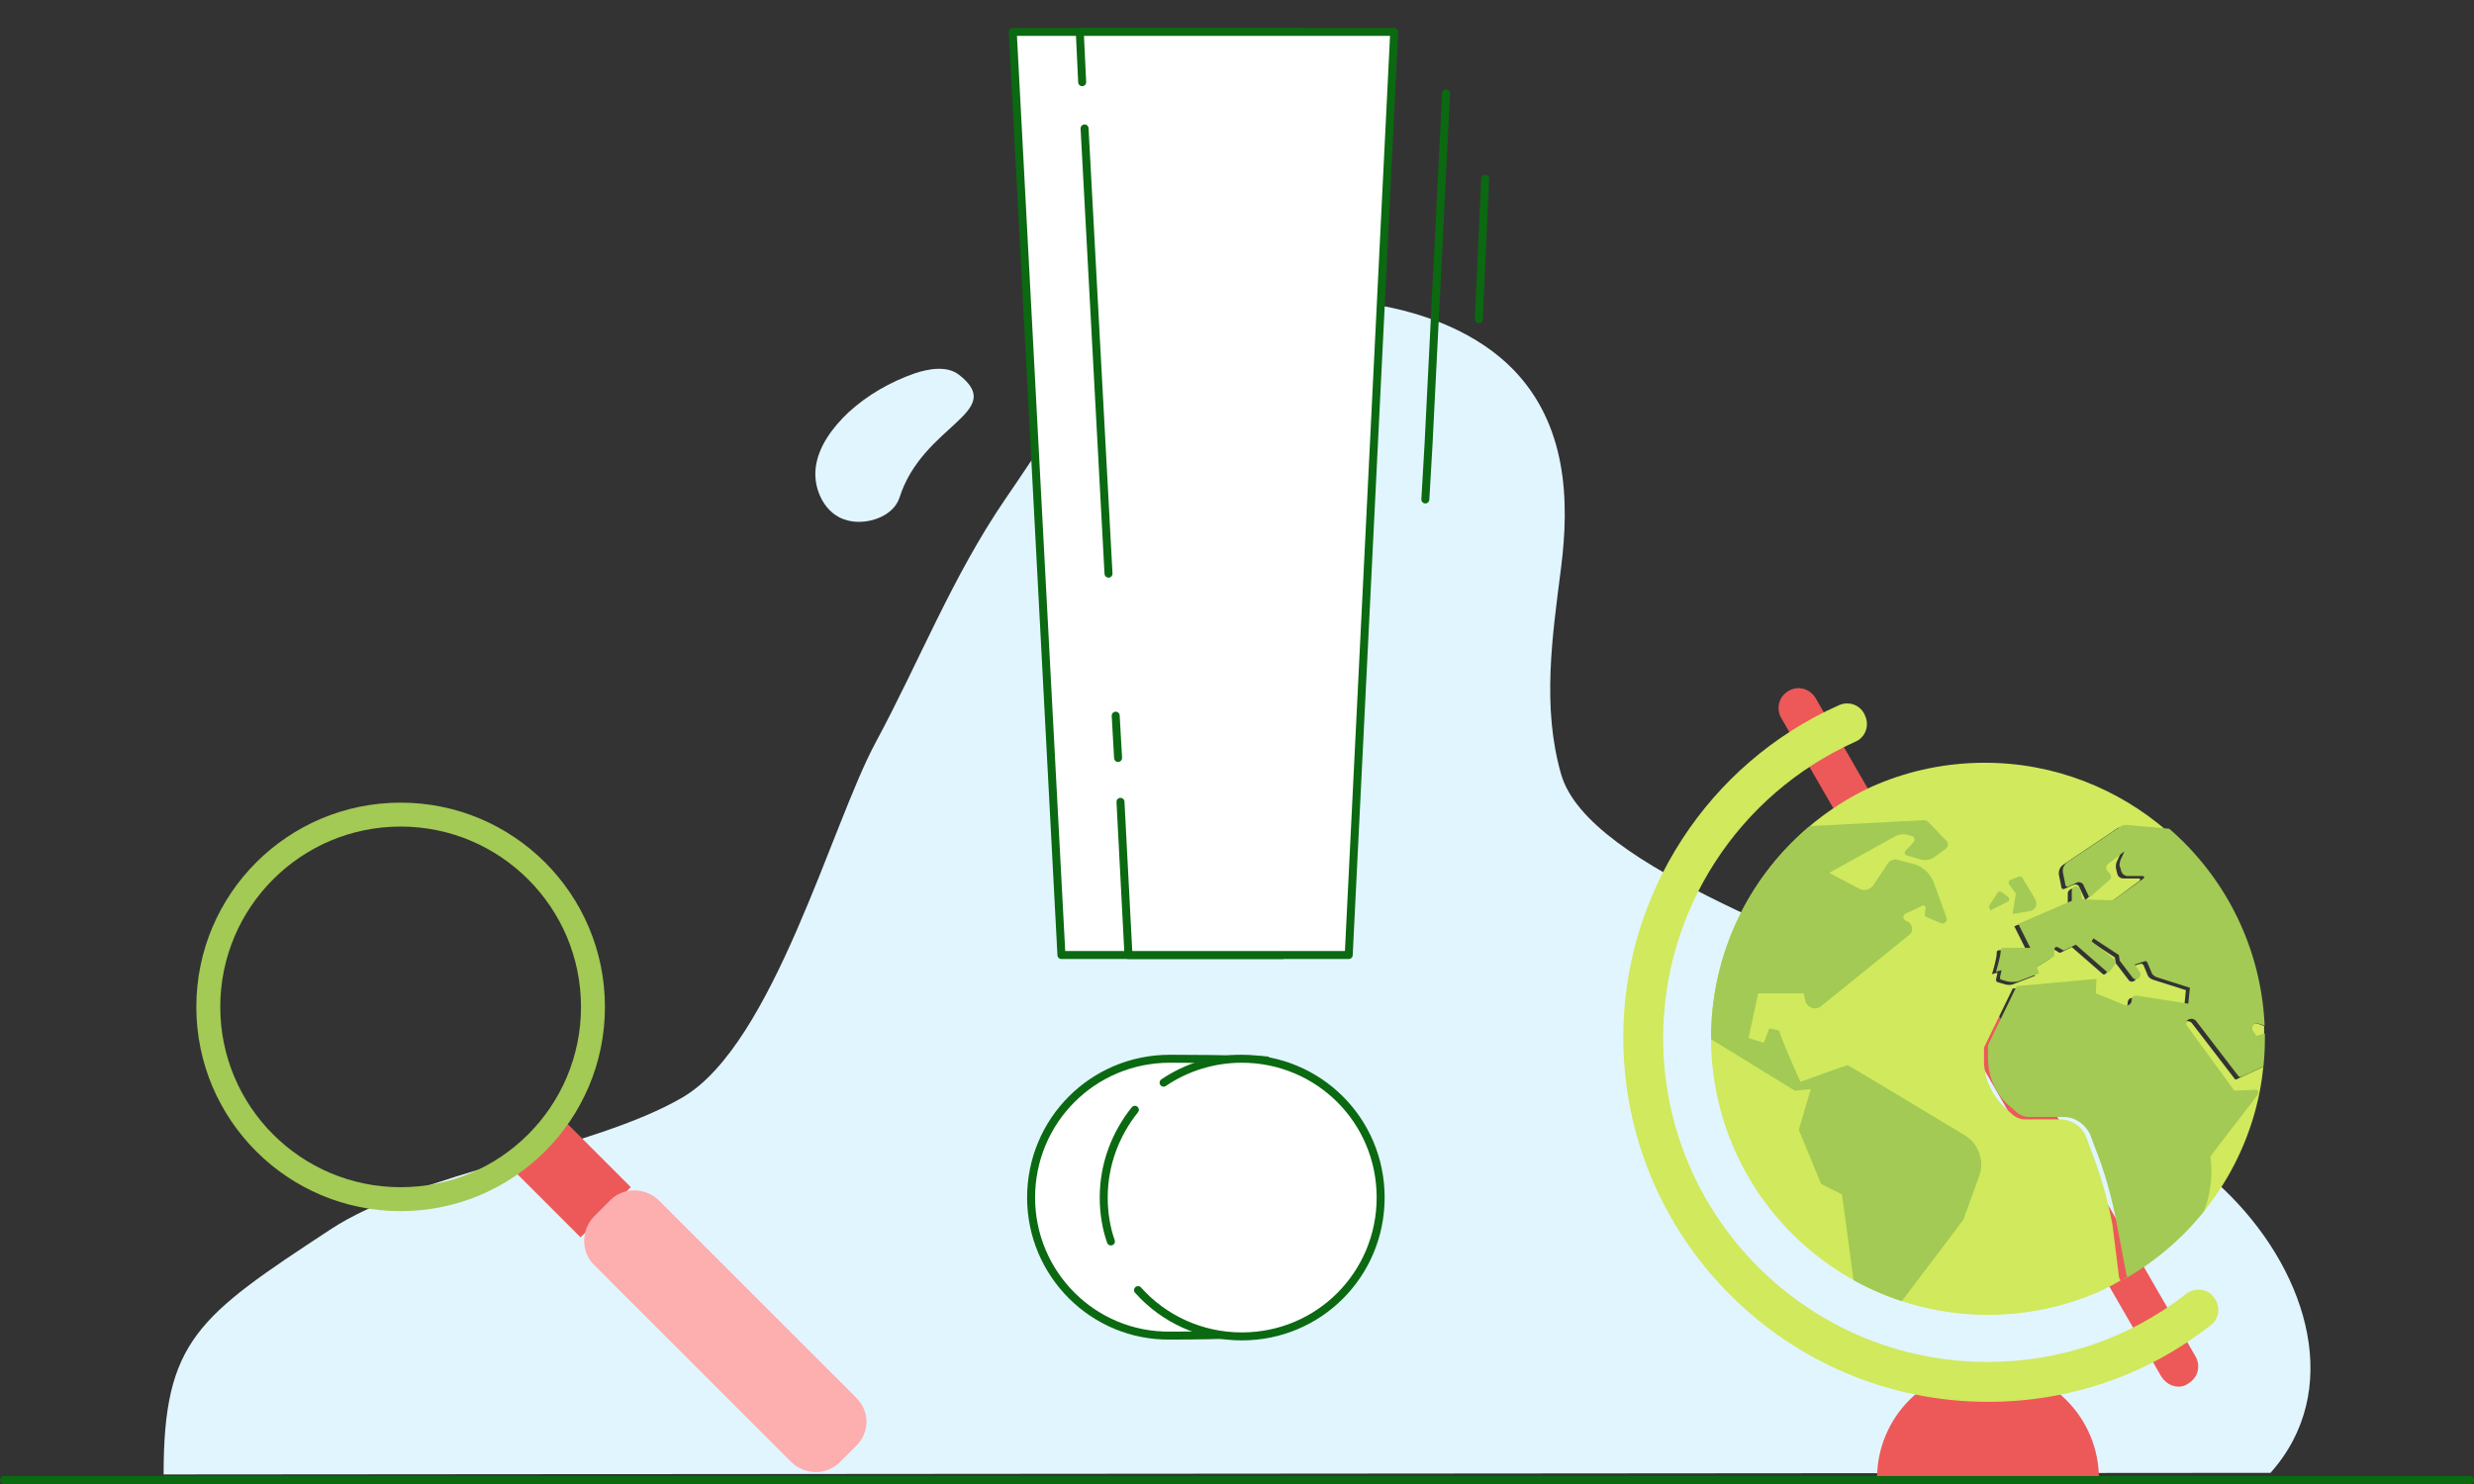 <svg version="1.1" id="Layer_1" xmlns="http://www.w3.org/2000/svg" xmlns:xlink="http://www.w3.org/1999/xlink" x="0px" y="0px"
	 width="310px" height="186px" viewBox="0 0 310 186" style="enable-background:new 0 0 310 186;" xml:space="preserve">
<rect x="0" y="0" width="310" height="186" fill="#333333" stroke="none"/>
<style type="text/css">
	.st0{fill:#E1F4FD;}
	.st1{fill:#E1F5FF;}
	.st2{fill:#ED5958;}
	.st3{fill:#D0E95D;}
	.st4{fill:none;}
	.st5{clip-path:url(#SVGID_6_);}
	.st6{fill:#A2CA54;}
	.st7{fill:#FFFFFF;stroke:#0B6911;stroke-linecap:round;stroke-linejoin:round;stroke-miterlimit:10;}
	.st8{fill:#FFFFFF;}
	.st9{fill:none;stroke:#0B6911;stroke-linecap:round;stroke-linejoin:round;stroke-miterlimit:10;}
	.st10{fill:#DBE684;}
	.st11{fill:#73B448;}
	.st12{fill:#F4FCA0;}
	.st13{fill:#0B6911;}
	.st14{fill:#FDAEAF;}
	.st15{fill:none;stroke:#A2CA54;stroke-width:3;stroke-miterlimit:10;}
	.st16{clip-path:url(#SVGID_12_);}
</style>
<g>
	<g>
		<g>
			<g>
				<defs>
					<rect id="SVGID_1_" x="-1251.3" width="310" height="186"/>
				</defs>
				<clipPath id="SVGID_2_">
					<use xlink:href="#SVGID_1_"  style="overflow:visible;"/>
				</clipPath>
			</g>
		</g>
	</g>
</g>
<g>
	<g>
		<g>
			<g>
				<defs>
					<rect id="SVGID_3_" x="-1251.3" y="288" width="310" height="186"/>
				</defs>
				<clipPath id="SVGID_4_">
					<use xlink:href="#SVGID_3_"  style="overflow:visible;"/>
				</clipPath>
			</g>
		</g>
	</g>
</g>
<g>
	<g>
		<g>
			<g>
				<path class="st0" d="M594,1661.3c4.1-11.1,12.9-19.6,22-24.5c9.1-4.8,18.9-7.7,27.7-13.4c8.8-5.6,16.8-14.9,18.8-27
					c2.2-13.2-3.5-26.6-2.5-40.1c1.4-19.4,17-33.8,32.7-35s30.8,8,43.1,20.1c14.8,14.6,26.5,33.4,39.8,50.2
					c13.3,16.8,28.9,32.3,47.4,37.1c8.9,2.3,18.4,2.2,26.5,7.1s14.6,15.5,10.3,25.4"/>
				<path class="st0" d="M658.1,1531.4c-3.6,1.9-3.9,3.9-4.9,7.9c-0.6,2-1.1,4.5-3,5.1c-1.3,0.4-2.9-0.2-3.8-1.3s-1.2-2.6-1.3-3.9
					c-0.1-3.6,1.3-7.2,3.9-9.8s6.1-4.1,9.7-4.2c1.1,0,2.2,0,3,0.5s1.5,1.6,1.3,2.6c-0.4,1.3-1.8,1.8-3,2.2L658.1,1531.4z"/>
			</g>
			<g>
				<path class="st1" d="M831.8,1579.8c-2.3-1-4.5-2.8-6.4-6c-0.7-1.2-1.3-2.8-0.6-4c0.7-1.3,2.6-1.6,4-1s2.3,1.9,3.1,3.2
					c0.7,1.3,1.4,2.7,2.4,3.9c0.5,0.5,1,1,1.5,1.6s0.6,1.4,0.4,2c-0.3,0.7-1.2,1.1-2,1.1C833.3,1580.5,832.6,1580.1,831.8,1579.8z"
					/>
			</g>
			<g>
				<g>
					<path class="st2" d="M644,1648.6c-7.7,0-13.9,6.2-13.9,13.9h27.8C657.9,1654.8,651.7,1648.6,644,1648.6z"/>
				</g>
				<g>
					<path class="st2" d="M667.8,1651c-0.9,0-1.7-0.5-2.2-1.3l-47.6-82.5c-0.7-1.2-0.3-2.7,0.9-3.4c1.2-0.7,2.7-0.3,3.4,0.9
						l47.6,82.5c0.7,1.2,0.3,2.7-0.9,3.4C668.7,1650.9,668.2,1651,667.8,1651z"/>
				</g>
				<g>
					<path class="st3" d="M644,1652.9c-25.2,0-45.7-20.5-45.7-45.7c0-17.9,10.6-34.3,27-41.6c1.3-0.6,2.8,0,3.3,1.3
						c0.6,1.3,0,2.8-1.3,3.3c-14.6,6.6-24,21.1-24,37.1c0,22.4,18.2,40.6,40.6,40.6c9.1,0,17.7-2.9,24.9-8.5
						c1.1-0.9,2.7-0.7,3.5,0.4s0.7,2.7-0.4,3.5C663.9,1649.6,654.2,1652.9,644,1652.9z"/>
				</g>
				<circle class="st4" cx="644" cy="1607.2" r="34.7"/>
				<g>
					<defs>
						<circle id="SVGID_5_" cx="644" cy="1607.2" r="34.7"/>
					</defs>
					<clipPath id="SVGID_6_">
						<use xlink:href="#SVGID_5_"  style="overflow:visible;"/>
					</clipPath>
					<g class="st5">
						<g>
							<path class="st3" d="M659.5,1630.6c-0.6-3.2-1.5-6.3-2.7-9.4l-0.6-1.6c-0.5-1.3-1.8-2.2-3.3-2.2l-4.4,0c-0.5,0-1-0.2-1.4-0.5
								l-0.8-0.7c-1.8-1.6-2.9-3.8-2.9-6.2v-1.6l3.6-7.4l10-0.9l-0.1,1.8l3.7,1.5c0.4,0.2,0.8-0.1,0.8-0.6c0-0.4,0.3-0.7,0.7-0.6
								l6.4,1l0.2-2l-4.1-1.3c-0.3-0.1-0.6-0.3-0.7-0.6l-0.5-1.2c-0.1-0.2-0.2-0.2-0.4-0.2c-0.4,0.1-1.1,0.4-1.2,0.4
								c0,0,0.3,0.5,0.6,0.9c0.2,0.2,0.1,0.6-0.1,0.8l0,0c-0.3,0.2-0.6,0.2-0.8-0.1l-1.6-2.1l-0.1-0.7l-3.2-2.1l-0.2,0.4l2.8,2.2
								c0.2,0.2,0.3,0.5,0.1,0.7l-0.6,0.8c-0.1,0.1-0.3,0.2-0.4,0.1l-3.9-3.4l-1.4,0.7c-0.1,0-0.1,0-0.2,0c0,0-0.6-0.5-0.9-0.4
								c-0.2,0.1-0.2,1-0.2,1c0,0.1,0,0.1-0.1,0.2l-2.1,1.3l0.3,0.8l-2.6,1c-0.4,0.2-0.9,0.2-1.4,0l-0.7-0.2c-0.1,0-0.2-0.2-0.2-0.3
								l0.2-0.9l-0.7,0.2c0,0,0.6-1.9,0.6-2.7c0-0.2,0.1-0.3,0.3-0.3h3.4l-1.5-3l6.7-2.9l0-1.2c0-0.3,0.2-0.5,0.5-0.6l0,0
								c0.3,0,0.6,0.2,0.6,0.5l0.2,1.1c0,0,3.7,0.1,3.9,0.1c0.4-0.1,2.8-2,3.8-2.7c0.1-0.1,0.1-0.3-0.1-0.3l-1.9,0
								c-0.4,0-0.7-0.2-0.8-0.6l-0.1-0.4c-0.1-0.3-0.1-0.7,0-1l0.5-1.1l-2.1,1.6c-0.3,0.2-0.3,0.6,0,0.9l0.2,0.2
								c0.3,0.2,0.2,0.6,0,0.9l-2.5,2.2l-0.8-1.7c-0.1-0.2-0.4-0.3-0.7-0.2l-1.1,0.5c-0.2,0.1-0.4,0-0.4-0.2l-0.3-1.5
								c-0.1-0.5,0.1-1,0.5-1.3l6.7-4.5c0.2-0.2,0.5-0.2,0.8-0.2l5.6,0.5c-6.1-5.3-14.1-8.6-22.9-8.6c-19.2,0-34.7,15.5-34.7,34.7
								c0,19.2,15.5,34.7,34.7,34.7c6.2,0,12-1.6,17-4.5c-0.1-0.2-0.2-0.4-0.2-0.6L659.5,1630.6z"/>
							<path class="st3" d="M674.8,1612.4l-5.3-6.9c-0.2-0.3-0.6-0.4-1-0.2c-0.4,0.2-0.2,0.7,0,1l5.7,7.8c0,0.1,0.1,0.1,0.2,0.1
								l2.5-0.1c0.3,0,0.5,0.4,0.3,0.6l-5.9,7.7c0,0-0.1,0.1,0,0.2l0,0.1c0.3,2.5-0.1,5-1.1,7.3c4.5-5.2,7.5-11.8,8.2-19.1l-3.4,1.6
								C675,1612.5,674.9,1612.5,674.8,1612.4z"/>
							<path class="st3" d="M677.8,1605.4c-0.5-0.2-1,0.4-0.7,0.9l0.4,0.6c0.1,0.1,0.1,0.1,0.2,0.1l0.9-0.2c0-0.4,0-0.7,0-1.1
								L677.8,1605.4z"/>
							<path class="st6" d="M678.5,1610.8l3.6-1.7l-2.5-2.4l-1,0.2c0,0.1,0,0.3,0,0.4C678.7,1608.4,678.6,1609.6,678.5,1610.8z"/>
							<path class="st6" d="M678.7,1605.7l11,4l0.2-31.5l-11.1,4l-11.9-1.1C673.8,1587.2,678.2,1595.9,678.7,1605.7z"/>
							<path class="st6" d="M661,1637.5c0.3,0.5,0.9,0.8,1.6,0.8l0.3,0c1.3-0.1,2.4-0.8,3.2-1.9l2.7-3.8c0.6-0.9,1.1-1.8,1.5-2.7
								C667.7,1632.9,664.5,1635.5,661,1637.5z"/>
							<path class="st6" d="M677.5,1606.9l-0.4-0.6c-0.3-0.5,0.1-1.1,0.7-0.9l0.9,0.3c-0.4-9.8-4.9-18.6-11.8-24.7l-5.6-0.5
								c-0.3,0-0.6,0-0.8,0.2l-6.7,4.5c-0.4,0.3-0.6,0.8-0.5,1.3l0.3,1.5c0,0.2,0.3,0.3,0.4,0.2l1.1-0.5c0.2-0.1,0.5,0,0.7,0.2
								l0.8,1.7l2.5-2.2c0.3-0.2,0.3-0.6,0-0.9l-0.2-0.2c-0.3-0.2-0.2-0.7,0-0.9l2.1-1.6l-0.5,1.1c-0.1,0.3-0.2,0.7,0,1l0.1,0.4
								c0.1,0.3,0.4,0.6,0.8,0.6l1.9,0c0.2,0,0.2,0.2,0.1,0.3c-1,0.7-3.4,2.5-3.8,2.7c-0.2,0.1-3.9-0.1-3.9-0.1l-0.2-1.1
								c0-0.3-0.3-0.5-0.6-0.5l0,0c-0.3,0-0.5,0.3-0.5,0.6l0,1.2l-6.7,2.9l1.5,3h-3.4c-0.2,0-0.3,0.1-0.3,0.3c0,0.8-0.6,2.7-0.6,2.7
								l0.7-0.2l-0.2,0.9c0,0.2,0.1,0.3,0.2,0.3l0.7,0.2c0.4,0.1,0.9,0.1,1.4,0l2.6-1l-0.3-0.8l2.1-1.3c0.1,0,0.1-0.1,0.1-0.2
								c0,0-0.1-0.9,0.2-1c0.2-0.1,0.9,0.4,0.9,0.4c0.1,0,0.1,0,0.2,0l1.4-0.7l3.9,3.4c0.1,0.1,0.3,0.1,0.4-0.1l0.6-0.8
								c0.2-0.2,0.1-0.5-0.1-0.7l-2.8-2.2l0.2-0.4l3.2,2.1l0.1,0.7l1.6,2.1c0.2,0.3,0.6,0.3,0.8,0.1l0,0c0.2-0.2,0.3-0.5,0.1-0.8
								c-0.3-0.4-0.6-0.9-0.6-0.9c0,0,0.8-0.3,1.2-0.4c0.2-0.1,0.3,0,0.4,0.2l0.5,1.2c0.1,0.3,0.4,0.5,0.7,0.6l4.1,1.3l-0.2,2
								l-6.4-1c-0.4-0.1-0.7,0.2-0.7,0.6c0,0.4-0.4,0.7-0.8,0.6l-3.7-1.5l0.1-1.8l-10,0.9l-3.6,7.4v1.6c0,2.4,1,4.7,2.9,6.2l0.8,0.7
								c0.4,0.3,0.9,0.5,1.4,0.5l4.4,0c1.4,0,2.7,0.9,3.3,2.2l0.6,1.6c1.2,3,2.1,6.2,2.7,9.4l1.2,6.3c0,0.2,0.1,0.4,0.2,0.6
								c3.5-2,6.7-4.6,9.3-7.6c1-2.3,1.4-4.8,1.1-7.3l0-0.1c0-0.1,0-0.1,0-0.2l5.9-7.7c0.2-0.3,0-0.7-0.3-0.6l-2.5,0.1
								c-0.1,0-0.2,0-0.2-0.1l-5.7-7.8c-0.3-0.3-0.4-0.8,0-1c0.3-0.2,0.8-0.1,1,0.2l5.3,6.9c0.1,0.1,0.2,0.1,0.3,0.1l3.4-1.6
								c0.1-1.2,0.2-2.4,0.2-3.6c0-0.1,0-0.3,0-0.4l-0.9,0.2C677.7,1607,677.6,1607,677.5,1606.9z"/>
						</g>
						<path class="st6" d="M645.7,1588.9c-0.2-0.1-0.4-0.1-0.5,0.1l-1.1,1.7l0.2,0.5l2.2-1.1c0.2-0.1,0.2-0.4,0-0.6L645.7,1588.9z"
							/>
						<path class="st6" d="M647.7,1587.1c0.2-0.1,0.4,0,0.5,0.1c0.3,0.6,1.2,1.9,1.6,2.7c0.2,0.3,0.2,0.8,0,1.1l0,0
							c-0.2,0.2-0.4,0.4-0.7,0.4c-0.7,0.1-2.1,0.4-2.1,0.3c0-0.1,0.4-2.5,0.4-2.5l-0.8-1.1c-0.2-0.2-0.1-0.5,0.1-0.6L647.7,1587.1z"
							/>
						<path class="st6" d="M620.5,1612.8c0,0,5.8-2.1,5.9-2.1c0.1,0,9.7,5.8,14.7,8.8c1.7,1,2.5,3.2,1.8,5.1l-2,5.5l-9.3,12.3
							l2.5,3.8l-0.6,0.7c0,0-5.9-3.2-5.7-3.4c0.1-0.1-2.1-16.6-2.1-16.6l-2.6-1.3l-2.8-6.8l1.5-5.1l-2,0.2l-10.9-6.7l-1.8-25.7
							l28.9-1.5c0.2,0,0.4,0.1,0.5,0.2l2.3,2.4c0.3,0.3,0.2,0.7-0.1,1l-1.4,1c-0.5,0.4-1.2,0.5-1.8,0.3l-1.7-0.5
							c-0.3-0.1-0.3-0.4-0.1-0.6c0.3-0.3,0.7-0.7,1-1.1c0.2-0.2,0.1-0.6-0.2-0.7l-0.7-0.2c-0.5-0.1-1,0-1.4,0.2l-8.3,4.6l3.8,2
							c0.6,0.3,1.3,0.1,1.7-0.4l1.8-2.7c0.3-0.5,0.9-0.7,1.4-0.5l1.9,0.5c1.1,0.3,2.1,1.2,2.5,2.3l1.6,4.4c0.2,0.4-0.3,0.9-0.7,0.7
							c-0.9-0.4-2-0.8-2-0.9c0-0.1,0-0.6,0.1-1c0-0.2-0.2-0.4-0.4-0.3l-2.1,1c-0.4,0.2-0.4,0.7,0,0.9l0.2,0.1
							c0.7,0.3,0.8,1.3,0.2,1.7l-11,8.9c-0.7,0.6-1.8,0.2-2-0.7l-0.2-0.9l-5.7,0l-1.2,5.6l1.9,0.6l0.7-1.8c0,0,1.4,0.2,1.3,0.4
							C617.8,1606.7,620.5,1612.8,620.5,1612.8z"/>
					</g>
				</g>
				<g>
					<defs>
						<path id="SVGID_7_" d="M673.4,1625.7C673.4,1625.7,673.4,1625.7,673.4,1625.7c0.5-0.8,0.9-1.5,1.3-2.3c0,0,0,0,0,0
							c0.4-0.7,0.8-1.5,1.1-2.3c0,0,0-0.1,0.1-0.1c0.3-0.8,0.6-1.5,0.9-2.3c0-0.1,0.1-0.2,0.1-0.3c0.2-0.7,0.5-1.5,0.7-2.2
							c0-0.1,0-0.1,0-0.2c0.2-0.8,0.4-1.6,0.5-2.3c0-0.2,0.1-0.3,0.1-0.5c0.3-1.9,0.5-3.9,0.5-6l0,0l0,0c0-0.1,0-0.3,0-0.4
							c0-0.4,0-0.7,0-1.1v0c-0.6-13.5-8.9-25.1-20.7-30.3c-0.1,0-0.1-0.1-0.2-0.1c-0.4-0.2-0.7-0.3-1.1-0.4
							c-0.1-0.1-0.3-0.1-0.4-0.2c-0.3-0.1-0.7-0.2-1-0.4c-0.2-0.1-0.4-0.1-0.6-0.2c-0.3-0.1-0.6-0.2-0.9-0.3
							c-0.2-0.1-0.4-0.1-0.7-0.2c-0.3-0.1-0.6-0.2-0.9-0.2c-0.3-0.1-0.5-0.1-0.8-0.2c-0.3-0.1-0.5-0.1-0.8-0.2
							c-0.3-0.1-0.6-0.1-0.8-0.2c-0.3,0-0.5-0.1-0.8-0.1c-0.3,0-0.6-0.1-0.9-0.1c-0.2,0-0.5-0.1-0.7-0.1c-0.4,0-0.7-0.1-1.1-0.1
							c-0.2,0-0.4,0-0.6,0c-0.6,0-1.1,0-1.7,0c-5.4,0-10.6,1.2-15.1,3.5l-2.9-5.1c0.5-0.2,1-0.5,1.4-0.7c1.3-0.6,1.8-2.1,1.3-3.3
							c-0.6-1.3-2.1-1.8-3.3-1.3c-0.6,0.3-1.3,0.6-1.9,0.9l-1-1.8c-0.7-1.2-2.2-1.6-3.4-0.9c-1.2,0.7-1.6,2.2-0.9,3.4l1,1.8
							c-12.8,8.4-20.7,22.7-20.7,38.2c0,22.1,15.7,40.5,36.6,44.7c-3,2.5-4.8,6.3-4.8,10.5h27.8c0-4.2-1.9-8-4.8-10.5
							c4-0.8,7.9-2.2,11.5-4l1,1.8c0.5,0.8,1.3,1.3,2.2,1.3c0.4,0,0.9-0.1,1.3-0.3c1.2-0.7,1.6-2.2,0.9-3.4l-1-1.8
							c1-0.7,2-1.4,3-2.1c1.1-0.9,1.3-2.4,0.4-3.5c-0.9-1.1-2.4-1.3-3.5-0.4c-0.8,0.6-1.6,1.2-2.4,1.7l-3-5.1
							C667.4,1633.3,670.8,1629.8,673.4,1625.7z M644,1647.8c-22.4,0-40.6-18.2-40.6-40.6c0-13.7,7-26.4,18.2-33.8l2.9,5.1
							c-9.2,6.2-15.2,16.8-15.2,28.7l0,0l0,0c0,4.8,1,9.4,2.7,13.5c0.3,0.8,0.7,1.5,1.1,2.3c0.2,0.4,0.5,0.9,0.7,1.3
							c1,1.8,2.2,3.6,3.6,5.2c0.6,0.8,1.3,1.5,2,2.2c0,0,0,0,0.1,0.1c1.3,1.3,2.8,2.6,4.3,3.7c1.6,1.2,3.3,2.2,5.2,3.1
							c0,0,0.1,0,0.1,0.1c0.9,0.4,1.7,0.8,2.6,1.1c3.8,1.4,7.9,2.2,12.3,2.2c0.7,0,1.4,0,2.1-0.1c0.2,0,0.4,0,0.6,0
							c0.5,0,1-0.1,1.5-0.2c0.2,0,0.4,0,0.6-0.1c0.6-0.1,1.2-0.2,1.8-0.3c0.1,0,0.1,0,0.2,0c0.7-0.1,1.4-0.3,2.1-0.5
							c0,0,0.1,0,0.1,0c0.6-0.2,1.3-0.4,1.9-0.6c0.1,0,0.2-0.1,0.3-0.1c0.6-0.2,1.3-0.4,1.9-0.7c0,0,0,0,0,0c0.7-0.3,1.4-0.6,2-0.9
							l3,5.1C656.5,1646.4,650.4,1647.8,644,1647.8z"/>
					</defs>
					<clipPath id="SVGID_8_">
						<use xlink:href="#SVGID_7_"  style="overflow:visible;"/>
					</clipPath>
				</g>
			</g>
			<g>
				<g>
					<polygon class="st7" points="703.6,1480.5 740,1480.5 737.4,1596.2 709.8,1596.2 					"/>
					<path class="st7" d="M705.9,1626.6c0-9.6,7.7-17.4,17.4-17.4c7.6,0,12.1,0.2,12.1,0.2c0.6,1.8,5.3,15.1,5.3,17.1
						c0,2.8-3.9,14.8-5.1,17.1c0,0-5.4,0.3-12.3,0.3C713.7,1644,705.9,1636.2,705.9,1626.6z"/>
					<polygon class="st8" points="712,1480.5 751.4,1480.5 745.7,1596.2 718.1,1596.2 					"/>
					<circle class="st8" cx="732.4" cy="1626.6" r="17.4"/>
					<path class="st9" d="M722.5,1612.2"/>
					<path class="st9" d="M715.9,1632.1c-0.6-1.7-0.9-3.6-0.9-5.5c0-4.2,1.5-8,3.9-11"/>
					<path class="st9" d="M722.5,1612.2c2.8-1.9,6.2-3,9.8-3c9.6,0,17.4,7.7,17.4,17.4c0,9.6-7.7,17.4-17.4,17.4
						c-5.1,0-9.8-2.2-13-5.8"/>
				</g>
				<line class="st9" x1="715.6" y1="1548.4" x2="712.6" y2="1492.6"/>
				<line class="st9" x1="716.8" y1="1571.5" x2="716.5" y2="1566.2"/>
				<polyline class="st9" points="712.3,1486.8 712,1480.5 751.4,1480.5 745.7,1596.2 718.1,1596.2 717.1,1577 				"/>
				<g>
					<polyline class="st9" points="757.9,1488.2 755.7,1532.2 755.3,1539.1 					"/>
					<line class="st9" x1="762.8" y1="1498.9" x2="762" y2="1516.5"/>
				</g>
			</g>
		</g>
		<g>
			<path class="st3" d="M838.5,1661.5h-55.8c-0.6,0-1-0.4-1-1v-4.8c0-0.6,0.4-1,1-1h55.8c0.6,0,1,0.4,1,1v4.8
				C839.5,1661.1,839.1,1661.5,838.5,1661.5z"/>
			<path class="st6" d="M841.5,1654.7h-55.8c-0.6,0-1-0.4-1-1v-4.8c0-0.6,0.4-1,1-1h55.8c0.6,0,1,0.4,1,1v4.8
				C842.5,1654.3,842.1,1654.7,841.5,1654.7z"/>
			<path class="st10" d="M836.5,1648h-55.8c-0.6,0-1-0.4-1-1v-4.8c0-0.6,0.4-1,1-1h55.8c0.6,0,1,0.4,1,1v4.8
				C837.5,1647.5,837.1,1648,836.5,1648z"/>
			<path class="st3" d="M838.5,1641.2h-55.8c-0.6,0-1-0.4-1-1v-4.8c0-0.6,0.4-1,1-1h55.8c0.6,0,1,0.4,1,1v4.8
				C839.5,1640.7,839.1,1641.2,838.5,1641.2z"/>
			<path class="st11" d="M836.5,1634.4h-55.8c-0.6,0-1-0.4-1-1v-4.8c0-0.6,0.4-1,1-1h55.8c0.6,0,1,0.4,1,1v4.8
				C837.5,1634,837.1,1634.4,836.5,1634.4z"/>
			<path class="st3" d="M838.5,1627.6h-55.8c-0.6,0-1-0.4-1-1v-4.8c0-0.6,0.4-1,1-1h55.8c0.6,0,1,0.4,1,1v4.8
				C839.5,1627.2,839.1,1627.6,838.5,1627.6z"/>
			<path class="st3" d="M839.5,1620.9h-55.8c-0.6,0-1-0.4-1-1v-4.8c0-0.6,0.4-1,1-1h55.8c0.6,0,1,0.4,1,1v4.8
				C840.5,1620.4,840.1,1620.9,839.5,1620.9z"/>
			<path class="st12" d="M838.5,1614.1h-55.8c-0.6,0-1-0.4-1-1v-4.8c0-0.6,0.4-1,1-1h55.8c0.6,0,1,0.4,1,1v4.8
				C839.5,1613.7,839.1,1614.1,838.5,1614.1z"/>
			<path class="st10" d="M836.5,1607.3h-55.8c-0.6,0-1-0.4-1-1v-4.8c0-0.6,0.4-1,1-1h55.8c0.6,0,1,0.4,1,1v4.8
				C837.5,1606.9,837.1,1607.3,836.5,1607.3z"/>
			<path class="st6" d="M839.5,1600.6h-55.8c-0.6,0-1-0.4-1-1v-4.8c0-0.6,0.4-1,1-1h55.8c0.6,0,1,0.4,1,1v4.8
				C840.5,1600.1,840.1,1600.6,839.5,1600.6z"/>
			<path class="st3" d="M837.5,1593.8h-55.8c-0.6,0-1-0.4-1-1v-4.8c0-0.6,0.4-1,1-1h55.8c0.6,0,1,0.4,1,1v4.8
				C838.5,1593.3,838.1,1593.8,837.5,1593.8z"/>
			<path class="st6" d="M836.5,1587h-55.8c-0.6,0-1-0.4-1-1v-4.8c0-0.6,0.4-1,1-1h55.8c0.6,0,1,0.4,1,1v4.8
				C837.5,1586.6,837.1,1587,836.5,1587z"/>
			<path class="st10" d="M838.5,1580.3h-55.8c-0.6,0-1-0.4-1-1v-4.8c0-0.6,0.4-1,1-1h55.8c0.6,0,1,0.4,1,1v4.8
				C839.5,1579.8,839.1,1580.3,838.5,1580.3z"/>
			<path class="st3" d="M837.5,1573.5h-55.8c-0.6,0-1-0.4-1-1v-4.8c0-0.6,0.4-1,1-1h55.8c0.6,0,1,0.4,1,1v4.8
				C838.5,1573,838.1,1573.5,837.5,1573.5z"/>
			<path class="st11" d="M838.5,1566.7h-55.8c-0.6,0-1-0.4-1-1v-4.8c0-0.6,0.4-1,1-1h55.8c0.6,0,1,0.4,1,1v4.8
				C839.5,1566.3,839.1,1566.7,838.5,1566.7z"/>
			<g>
				<path class="st6" d="M827.9,1661.5c-16,0-29-13-29-29.2c0-16.2,13-29,29-29s29,13,29,29C856.9,1648.3,843.8,1661.5,827.9,1661.5
					z"/>
				<circle class="st3" cx="827.9" cy="1632.2" r="23.7"/>
				<polygon class="st2" points="838,1642.1 834.5,1642.1 834.5,1630.1 829.1,1639 826.9,1639 821.1,1629.9 821.1,1642 817.6,1642 
					817.6,1622.4 820.1,1622.4 827.7,1634.6 835.4,1622.4 837.9,1622.4 837.9,1642.1 				"/>
			</g>
			<g>
				<defs>
					<path id="SVGID_9_" d="M841.5,1648h-5c0.6,0,1-0.4,1-1v-4.8c0-0.6-0.4-1-1-1h2c0.6,0,1-0.4,1-1v-4.8c0-0.6-0.4-1-1-1h-2
						c0.6,0,1-0.4,1-1v-4.8c0-0.6-0.4-1-1-1h2c0.6,0,1-0.4,1-1v-4.8c0-0.6-0.4-1-1-1h1c0.6,0,1-0.4,1-1v-4.8c0-0.6-0.4-1-1-1h-1
						c0.6,0,1-0.4,1-1v-4.8c0-0.6-0.4-1-1-1h-2c0.6,0,1-0.4,1-1v-4.8c0-0.6-0.4-1-1-1h3c0.6,0,1-0.4,1-1v-4.8c0-0.6-0.4-1-1-1h-2
						c0.6,0,1-0.4,1-1v-4.8c0-0.6-0.4-1-1-1h-1c0.6,0,1-0.4,1-1v-4.8c0-0.6-0.4-1-1-1h2c0.6,0,1-0.4,1-1v-4.8c0-0.6-0.4-1-1-1h-1
						c0.6,0,1-0.4,1-1v-4.8c0-0.6-0.4-1-1-1h1c0.6,0,1-0.4,1-1v-4.8c0-0.6-0.4-1-1-1h-55.8c-0.6,0-1,0.4-1,1v4.8c0,0.6,0.4,1,1,1h-1
						c-0.6,0-1,0.4-1,1v4.8c0,0.6,0.4,1,1,1h1c-0.6,0-1,0.4-1,1v4.8c0,0.6,0.4,1,1,1h-2c-0.6,0-1,0.4-1,1v4.8c0,0.6,0.4,1,1,1h1
						c-0.6,0-1,0.4-1,1v4.8c0,0.6,0.4,1,1,1h2c-0.6,0-1,0.4-1,1v4.8c0,0.6,0.4,1,1,1h-3c-0.6,0-1,0.4-1,1v4.8c0,0.6,0.4,1,1,1h2
						c-0.6,0-1,0.4-1,1v4.8c0,0.6,0.4,1,1,1h1c-0.6,0-1,0.4-1,1v4.8c0,0.6,0.4,1,1,1h-1c-0.6,0-1,0.4-1,1v4.8c0,0.6,0.4,1,1,1h-2
						c-0.6,0-1,0.4-1,1v4.8c0,0.6,0.4,1,1,1h2c-0.6,0-1,0.4-1,1v4.8c0,0.6,0.4,1,1,1h-2c-0.6,0-1,0.4-1,1v4.8c0,0.6,0.4,1,1,1h5
						c-0.6,0-1,0.4-1,1v4.8c0,0.6,0.4,1,1,1h-3c-0.6,0-1,0.4-1,1v4.8c0,0.6,0.4,1,1,1h55.8c0.6,0,1-0.4,1-1v-4.8c0-0.6-0.4-1-1-1h3
						c0.6,0,1-0.4,1-1v-4.8C842.5,1648.4,842.1,1648,841.5,1648z"/>
				</defs>
				<clipPath id="SVGID_10_">
					<use xlink:href="#SVGID_9_"  style="overflow:visible;"/>
				</clipPath>
			</g>
		</g>
	</g>
	<g>
		<path class="st13" d="M878.9,1662.5h-309c-0.3,0-0.5-0.2-0.5-0.5s0.2-0.5,0.5-0.5h309c0.3,0,0.5,0.2,0.5,0.5
			S879.2,1662.5,878.9,1662.5z"/>
	</g>
</g>
<g>
	<g>
		<path class="st1" d="M20.5,184.8c0-16.8,4.3-19.8,20.9-30.7c10.7-7.1,33-10,44.2-16.6c11.3-6.7,18.6-34.2,24.1-44.4
			s9.6-20.8,16.3-30.6c6.7-9.7,11.4-18.8,24.7-22.9c13.2-4.1,30.3-2.1,38.9,6.7c6.7,6.9,7.1,16.3,6,24.9c-1.1,8.6-2.4,17.4,0,25.8
			c3.4,12.1,34.7,21.5,47.4,29c12.8,7.5,26.9,14.2,36.6,24c9.7,9.9,14,24.4,4.9,34.6"/>
	</g>
	<g>
		<g>
			<g>
				<g>
					<polygon class="st7" points="126.9,4 163.3,4 160.7,119.7 133,119.7 					"/>
					<path class="st7" d="M129.2,150.1c0-9.6,7.7-17.4,17.4-17.4c7.6,0,12.1,0.2,12.1,0.2c0.6,1.8,5.3,15.1,5.3,17.1
						c0,2.8-3.9,14.8-5.1,17.1c0,0-5.4,0.3-12.3,0.3C137,167.5,129.2,159.7,129.2,150.1z"/>
					<polygon class="st8" points="135.3,4 174.7,4 169,119.7 141.4,119.7 					"/>
					<circle class="st8" cx="155.7" cy="150.1" r="17.4"/>
					<path class="st9" d="M145.8,135.7"/>
					<path class="st9" d="M139.2,155.6c-0.6-1.7-0.9-3.6-0.9-5.5c0-4.2,1.5-8,3.9-11"/>
					<path class="st9" d="M145.8,135.7c2.8-1.9,6.2-3,9.8-3c9.6,0,17.4,7.7,17.4,17.4c0,9.6-7.7,17.4-17.4,17.4
						c-5.1,0-9.8-2.2-13-5.8"/>
				</g>
				<line class="st9" x1="138.9" y1="71.9" x2="135.9" y2="16.1"/>
				<line class="st9" x1="140.1" y1="95" x2="139.8" y2="89.7"/>
				<polyline class="st9" points="135.6,10.3 135.3,4 174.7,4 169,119.7 141.4,119.7 140.4,100.5 				"/>
				<g>
					<polyline class="st9" points="181.2,11.7 179,55.7 178.6,62.6 					"/>
					<line class="st9" x1="186.1" y1="22.4" x2="185.3" y2="40"/>
				</g>
			</g>
			<g>
				
					<rect x="66.7" y="140.4" transform="matrix(0.707 -0.707 0.707 0.707 -83.216 93.436)" class="st2" width="8.9" height="13.5"/>
				<path class="st14" d="M107.3,181.2l-2.1,2.1c-1.6,1.6-4.3,1.6-6,0l-24.8-24.8c-1.6-1.6-1.6-4.3,0-6l2.1-2.1c1.6-1.6,4.3-1.6,6,0
					l24.8,24.8C109,176.9,109,179.5,107.3,181.2z"/>
				<circle class="st15" cx="50.2" cy="126.2" r="24.1"/>
			</g>
		</g>
		<g>
			<g>
				<g>
					<path class="st2" d="M249.1,171.4c-7.7,0-13.9,6.2-13.9,13.9H263C263,177.7,256.8,171.4,249.1,171.4z"/>
				</g>
				<g>
					<path class="st2" d="M273,173.8c-0.9,0-1.7-0.5-2.2-1.3l-47.6-82.5c-0.7-1.2-0.3-2.7,0.9-3.4c1.2-0.7,2.7-0.3,3.4,0.9
						l47.6,82.5c0.7,1.2,0.3,2.7-0.9,3.4C273.8,173.7,273.4,173.8,273,173.8z"/>
				</g>
				<g>
					<path class="st3" d="M249.1,175.7c-25.2,0-45.7-20.5-45.7-45.7c0-17.9,10.6-34.3,27-41.6c1.3-0.6,2.8,0,3.3,1.3
						c0.6,1.3,0,2.8-1.3,3.3c-14.6,6.6-24,21.1-24,37.1c0,22.4,18.2,40.6,40.6,40.6c9.1,0,17.7-2.9,24.9-8.5
						c1.1-0.9,2.7-0.7,3.5,0.4c0.9,1.1,0.7,2.7-0.4,3.5C269,172.4,259.3,175.7,249.1,175.7z"/>
				</g>
				<circle class="st4" cx="249.1" cy="130.1" r="34.7"/>
				<g>
					<defs>
						<circle id="SVGID_11_" cx="249.1" cy="130.1" r="34.7"/>
					</defs>
					<clipPath id="SVGID_12_">
						<use xlink:href="#SVGID_11_"  style="overflow:visible;"/>
					</clipPath>
					<g class="st16">
						<g>
							<path class="st3" d="M264.7,153.5c-0.6-3.2-1.5-6.3-2.7-9.4l-0.6-1.6c-0.5-1.3-1.8-2.2-3.3-2.2l-4.4,0c-0.5,0-1-0.2-1.4-0.5
								l-0.8-0.7c-1.8-1.6-2.9-3.8-2.9-6.2v-1.6l3.6-7.4l10-0.9l-0.1,1.8l3.7,1.5c0.4,0.2,0.8-0.1,0.8-0.6c0-0.4,0.3-0.7,0.7-0.6
								l6.4,1l0.2-2l-4.1-1.3c-0.3-0.1-0.6-0.3-0.7-0.6l-0.5-1.2c-0.1-0.2-0.2-0.2-0.4-0.2c-0.4,0.1-1.1,0.4-1.2,0.4
								c0,0,0.3,0.5,0.6,0.9c0.2,0.2,0.1,0.6-0.1,0.8l0,0c-0.3,0.2-0.6,0.2-0.8-0.1l-1.6-2.1L265,120l-3.2-2.1l-0.2,0.4l2.8,2.2
								c0.2,0.2,0.3,0.5,0.1,0.7l-0.6,0.8c-0.1,0.1-0.3,0.2-0.4,0.1l-3.9-3.4l-1.4,0.7c-0.1,0-0.1,0-0.2,0c0,0-0.6-0.5-0.9-0.4
								c-0.2,0.1-0.2,1-0.2,1c0,0.1,0,0.1-0.1,0.2l-2.1,1.3l0.3,0.8l-2.6,1c-0.4,0.2-0.9,0.2-1.4,0l-0.7-0.2c-0.1,0-0.2-0.2-0.2-0.3
								l0.2-0.9l-0.7,0.2c0,0,0.6-1.9,0.6-2.7c0-0.2,0.1-0.3,0.3-0.3h3.4l-1.5-3l6.7-2.9l0-1.2c0-0.3,0.2-0.5,0.5-0.6l0,0
								c0.3,0,0.6,0.2,0.6,0.5l0.2,1.1c0,0,3.7,0.1,3.9,0.1c0.4-0.1,2.8-2,3.8-2.7c0.1-0.1,0.1-0.3-0.1-0.3l-1.9,0
								c-0.4,0-0.7-0.2-0.8-0.6l-0.1-0.4c-0.1-0.3-0.1-0.7,0-1l0.5-1.1l-2.1,1.6c-0.3,0.2-0.3,0.6,0,0.9l0.2,0.2
								c0.3,0.2,0.2,0.6,0,0.9l-2.5,2.2l-0.8-1.7c-0.1-0.2-0.4-0.3-0.7-0.2l-1.1,0.5c-0.2,0.1-0.4,0-0.4-0.2l-0.3-1.5
								c-0.1-0.5,0.1-1,0.5-1.3l6.7-4.5c0.2-0.2,0.5-0.2,0.8-0.2l5.6,0.5c-6.1-5.3-14.1-8.6-22.9-8.6c-19.2,0-34.7,15.5-34.7,34.7
								c0,19.2,15.5,34.7,34.7,34.7c6.2,0,12-1.6,17-4.5c-0.1-0.2-0.2-0.4-0.2-0.6L264.7,153.5z"/>
							<path class="st3" d="M280,135.2l-5.3-6.9c-0.2-0.3-0.6-0.4-1-0.2c-0.4,0.2-0.2,0.7,0,1l5.7,7.8c0,0.1,0.1,0.1,0.2,0.1
								l2.5-0.1c0.3,0,0.5,0.4,0.3,0.6l-5.9,7.7c0,0-0.1,0.1,0,0.2l0,0.1c0.3,2.5-0.1,5-1.1,7.3c4.5-5.2,7.5-11.8,8.2-19.1l-3.4,1.6
								C280.2,135.3,280,135.3,280,135.2z"/>
							<path class="st3" d="M282.9,128.3c-0.5-0.2-1,0.4-0.7,0.9l0.4,0.6c0.1,0.1,0.1,0.1,0.2,0.1l0.9-0.2c0-0.4,0-0.7,0-1.1
								L282.9,128.3z"/>
							<path class="st6" d="M283.7,133.6l3.6-1.7l-2.5-2.4l-1,0.2c0,0.1,0,0.3,0,0.4C283.9,131.3,283.8,132.5,283.7,133.6z"/>
							<path class="st6" d="M283.8,128.6l11,4l0.2-31.5l-11.1,4l-11.9-1.1C278.9,110,283.4,118.8,283.8,128.6z"/>
							<path class="st6" d="M266.1,160.3c0.3,0.5,0.9,0.8,1.6,0.8l0.3,0c1.3-0.1,2.4-0.8,3.2-1.9l2.7-3.8c0.6-0.9,1.1-1.8,1.5-2.7
								C272.8,155.7,269.7,158.3,266.1,160.3z"/>
							<path class="st6" d="M282.7,129.8l-0.4-0.6c-0.3-0.5,0.1-1.1,0.7-0.9l0.9,0.3c-0.4-9.8-4.9-18.6-11.8-24.7l-5.6-0.5
								c-0.3,0-0.6,0-0.8,0.2l-6.7,4.5c-0.4,0.3-0.6,0.8-0.5,1.3l0.3,1.5c0,0.2,0.3,0.3,0.4,0.2l1.1-0.5c0.2-0.1,0.5,0,0.7,0.2
								l0.8,1.7l2.5-2.2c0.3-0.2,0.3-0.6,0-0.9l-0.2-0.2c-0.3-0.2-0.2-0.7,0-0.9l2.1-1.6l-0.5,1.1c-0.1,0.3-0.2,0.7,0,1l0.1,0.4
								c0.1,0.3,0.4,0.6,0.8,0.6l1.9,0c0.2,0,0.2,0.2,0.1,0.3c-1,0.7-3.4,2.5-3.8,2.7c-0.2,0.1-3.9-0.1-3.9-0.1l-0.2-1.1
								c0-0.3-0.3-0.5-0.6-0.5l0,0c-0.3,0-0.5,0.3-0.5,0.6l0,1.2l-6.7,2.9l1.5,3h-3.4c-0.2,0-0.3,0.1-0.3,0.3c0,0.8-0.6,2.7-0.6,2.7
								l0.7-0.2l-0.2,0.9c0,0.2,0.1,0.3,0.2,0.3l0.7,0.2c0.4,0.1,0.9,0.1,1.4,0l2.6-1l-0.3-0.8l2.1-1.3c0.1,0,0.1-0.1,0.1-0.2
								c0,0-0.1-0.9,0.2-1c0.2-0.1,0.9,0.4,0.9,0.4c0.1,0,0.1,0,0.2,0l1.4-0.7l3.9,3.4c0.1,0.1,0.3,0.1,0.4-0.1l0.6-0.8
								c0.2-0.2,0.1-0.5-0.1-0.7l-2.8-2.2l0.2-0.4l3.2,2.1l0.1,0.7l1.6,2.1c0.2,0.3,0.6,0.3,0.8,0.1l0,0c0.2-0.2,0.3-0.5,0.1-0.8
								c-0.3-0.4-0.6-0.9-0.6-0.9c0,0,0.8-0.3,1.2-0.4c0.2-0.1,0.3,0,0.4,0.2l0.5,1.2c0.1,0.3,0.4,0.5,0.7,0.6l4.1,1.3l-0.2,2
								l-6.4-1c-0.4-0.1-0.7,0.2-0.7,0.6c0,0.4-0.4,0.7-0.8,0.6l-3.7-1.5l0.1-1.8l-10,0.9l-3.6,7.4v1.6c0,2.4,1,4.7,2.9,6.2l0.8,0.7
								c0.4,0.3,0.9,0.5,1.4,0.5l4.4,0c1.4,0,2.7,0.9,3.3,2.2l0.6,1.6c1.2,3,2.1,6.2,2.7,9.4l1.2,6.3c0,0.2,0.1,0.4,0.2,0.6
								c3.5-2,6.7-4.6,9.3-7.6c1-2.3,1.4-4.8,1.1-7.3l0-0.1c0-0.1,0-0.1,0-0.2l5.9-7.7c0.2-0.3,0-0.7-0.3-0.6l-2.5,0.1
								c-0.1,0-0.2,0-0.2-0.1l-5.7-7.8c-0.3-0.3-0.4-0.8,0-1c0.3-0.2,0.8-0.1,1,0.2l5.3,6.9c0.1,0.1,0.2,0.1,0.3,0.1l3.4-1.6
								c0.1-1.2,0.2-2.4,0.2-3.6c0-0.1,0-0.3,0-0.4l-0.9,0.2C282.8,129.9,282.7,129.8,282.7,129.8z"/>
						</g>
						<path class="st6" d="M250.8,111.8c-0.2-0.1-0.4-0.1-0.5,0.1l-1.1,1.7l0.2,0.5l2.2-1.1c0.2-0.1,0.2-0.4,0-0.6L250.8,111.8z"/>
						<path class="st6" d="M252.9,109.9c0.2-0.1,0.4,0,0.5,0.1c0.3,0.6,1.2,1.9,1.6,2.7c0.2,0.3,0.2,0.8,0,1.1l0,0
							c-0.2,0.2-0.4,0.4-0.7,0.4c-0.7,0.1-2.1,0.4-2.1,0.3c0-0.1,0.4-2.5,0.4-2.5l-0.8-1.1c-0.2-0.2-0.1-0.5,0.1-0.6L252.9,109.9z"
							/>
						<path class="st6" d="M225.6,135.6c0,0,5.8-2.1,5.9-2.1c0.1,0,9.7,5.8,14.7,8.8c1.7,1,2.5,3.2,1.8,5.1l-2,5.5l-9.3,12.3
							l2.5,3.8l-0.6,0.7c0,0-5.9-3.2-5.7-3.4s-2.1-16.6-2.1-16.6l-2.6-1.3l-2.8-6.8l1.5-5.1l-2,0.2l-10.9-6.7l-1.8-25.7l28.9-1.5
							c0.2,0,0.4,0.1,0.5,0.2l2.3,2.4c0.3,0.3,0.2,0.7-0.1,1l-1.4,1c-0.5,0.4-1.2,0.5-1.8,0.3l-1.7-0.5c-0.3-0.1-0.3-0.4-0.1-0.6
							c0.3-0.3,0.7-0.7,1-1.1c0.2-0.2,0.1-0.6-0.2-0.7l-0.7-0.2c-0.5-0.1-1,0-1.4,0.2l-8.3,4.6l3.8,2c0.6,0.3,1.3,0.1,1.7-0.4
							l1.8-2.7c0.3-0.5,0.9-0.7,1.4-0.5l1.9,0.5c1.1,0.3,2.1,1.2,2.5,2.3l1.6,4.4c0.2,0.4-0.3,0.9-0.7,0.7c-0.9-0.4-2-0.8-2-0.9
							c0-0.1,0-0.6,0.1-1c0-0.2-0.2-0.4-0.4-0.3l-2.1,1c-0.4,0.2-0.4,0.7,0,0.9l0.2,0.1c0.7,0.3,0.8,1.3,0.2,1.7l-11,8.9
							c-0.7,0.6-1.8,0.2-2-0.7l-0.2-0.9l-5.7,0l-1.2,5.6l1.9,0.6l0.7-1.8c0,0,1.4,0.2,1.3,0.4C222.9,129.6,225.6,135.6,225.6,135.6z
							"/>
					</g>
				</g>
				<g>
					<defs>
						<path id="SVGID_13_" d="M278.5,148.5C278.5,148.5,278.5,148.5,278.5,148.5c0.5-0.8,0.9-1.5,1.3-2.3c0,0,0,0,0,0
							c0.4-0.7,0.8-1.5,1.1-2.3c0,0,0-0.1,0.1-0.1c0.3-0.8,0.6-1.5,0.9-2.3c0-0.1,0.1-0.2,0.1-0.3c0.2-0.7,0.5-1.5,0.7-2.2
							c0-0.1,0-0.1,0-0.2c0.2-0.8,0.4-1.6,0.5-2.3c0-0.2,0.1-0.3,0.1-0.5c0.3-1.9,0.5-3.9,0.5-6v0l0,0c0-0.1,0-0.3,0-0.4
							c0-0.4,0-0.7,0-1.1v0c-0.6-13.5-8.9-25.1-20.7-30.3c-0.1,0-0.1-0.1-0.2-0.1c-0.4-0.2-0.7-0.3-1.1-0.4
							c-0.1-0.1-0.3-0.1-0.4-0.2c-0.3-0.1-0.7-0.2-1-0.4c-0.2-0.1-0.4-0.1-0.6-0.2c-0.3-0.1-0.6-0.2-0.9-0.3
							c-0.2-0.1-0.4-0.1-0.7-0.2c-0.3-0.1-0.6-0.2-0.9-0.2c-0.3-0.1-0.5-0.1-0.8-0.2c-0.3-0.1-0.5-0.1-0.8-0.2
							c-0.3-0.1-0.6-0.1-0.8-0.2c-0.3,0-0.5-0.1-0.8-0.1c-0.3,0-0.6-0.1-0.9-0.1c-0.2,0-0.5-0.1-0.7-0.1c-0.4,0-0.7-0.1-1.1-0.1
							c-0.2,0-0.4,0-0.6,0c-0.6,0-1.1,0-1.7,0c-5.4,0-10.6,1.2-15.1,3.5l-2.9-5.1c0.5-0.2,1-0.5,1.4-0.7c1.3-0.6,1.8-2.1,1.3-3.3
							c-0.6-1.3-2.1-1.8-3.3-1.3c-0.6,0.3-1.3,0.6-1.9,0.9l-1-1.8c-0.7-1.2-2.2-1.6-3.4-0.9c-1.2,0.7-1.6,2.2-0.9,3.4l1,1.8
							c-12.8,8.4-20.7,22.7-20.7,38.2c0,22.1,15.7,40.5,36.6,44.7c-3,2.5-4.8,6.3-4.8,10.5H263c0-4.2-1.9-8-4.8-10.5
							c4-0.8,7.9-2.2,11.5-4l1,1.8c0.5,0.8,1.3,1.3,2.2,1.3c0.4,0,0.9-0.1,1.3-0.3c1.2-0.7,1.6-2.2,0.9-3.4l-1-1.8
							c1-0.7,2-1.4,3-2.1c1.1-0.9,1.3-2.4,0.4-3.5c-0.9-1.1-2.4-1.3-3.5-0.4c-0.8,0.6-1.6,1.2-2.4,1.7l-3-5.1
							C272.6,156.1,276,152.6,278.5,148.5z M249.1,170.7c-22.4,0-40.6-18.2-40.6-40.6c0-13.7,7-26.4,18.2-33.8l2.9,5.1
							c-9.2,6.2-15.2,16.8-15.2,28.7v0l0,0c0,4.8,1,9.4,2.7,13.5c0.3,0.8,0.7,1.5,1.1,2.3c0.2,0.4,0.5,0.9,0.7,1.3
							c1,1.8,2.2,3.6,3.6,5.2c0.6,0.8,1.3,1.5,2,2.2c0,0,0,0,0.1,0.1c1.3,1.3,2.8,2.6,4.3,3.7c1.6,1.2,3.3,2.2,5.2,3.1
							c0,0,0.1,0,0.1,0.1c0.9,0.4,1.7,0.8,2.6,1.1c3.8,1.4,7.9,2.2,12.3,2.2c0.7,0,1.4,0,2.1-0.1c0.2,0,0.4,0,0.6,0
							c0.5,0,1-0.1,1.5-0.2c0.2,0,0.4,0,0.6-0.1c0.6-0.1,1.2-0.2,1.8-0.3c0.1,0,0.1,0,0.2,0c0.7-0.1,1.4-0.3,2.1-0.5
							c0,0,0.1,0,0.1,0c0.6-0.2,1.3-0.4,1.9-0.6c0.1,0,0.2-0.1,0.3-0.1c0.6-0.2,1.3-0.4,1.9-0.7c0,0,0,0,0,0c0.7-0.3,1.4-0.6,2-0.9
							l3,5.1C261.7,169.2,255.5,170.7,249.1,170.7z"/>
					</defs>
					<clipPath id="SVGID_14_">
						<use xlink:href="#SVGID_13_"  style="overflow:visible;"/>
					</clipPath>
				</g>
			</g>
		</g>
	</g>
	<g>
		<path class="st13" d="M309.5,186H0.5c-0.3,0-0.5-0.2-0.5-0.5s0.2-0.5,0.5-0.5h309c0.3,0,0.5,0.2,0.5,0.5S309.8,186,309.5,186z"/>
	</g>
	<g>
		<path class="st1" d="M112.7,62.4c-0.8,2.4-4.2,3.5-6.6,2.8c-2.7-0.7-4.2-3.8-3.9-6.5c0.3-2.7,2.1-5.1,4.1-7
			c2.4-2.2,5.2-3.8,8.3-4.9c1.8-0.6,4.1-1,5.6,0.2C126.2,51.7,115.6,53.2,112.7,62.4z"/>
	</g>
</g>
</svg>
